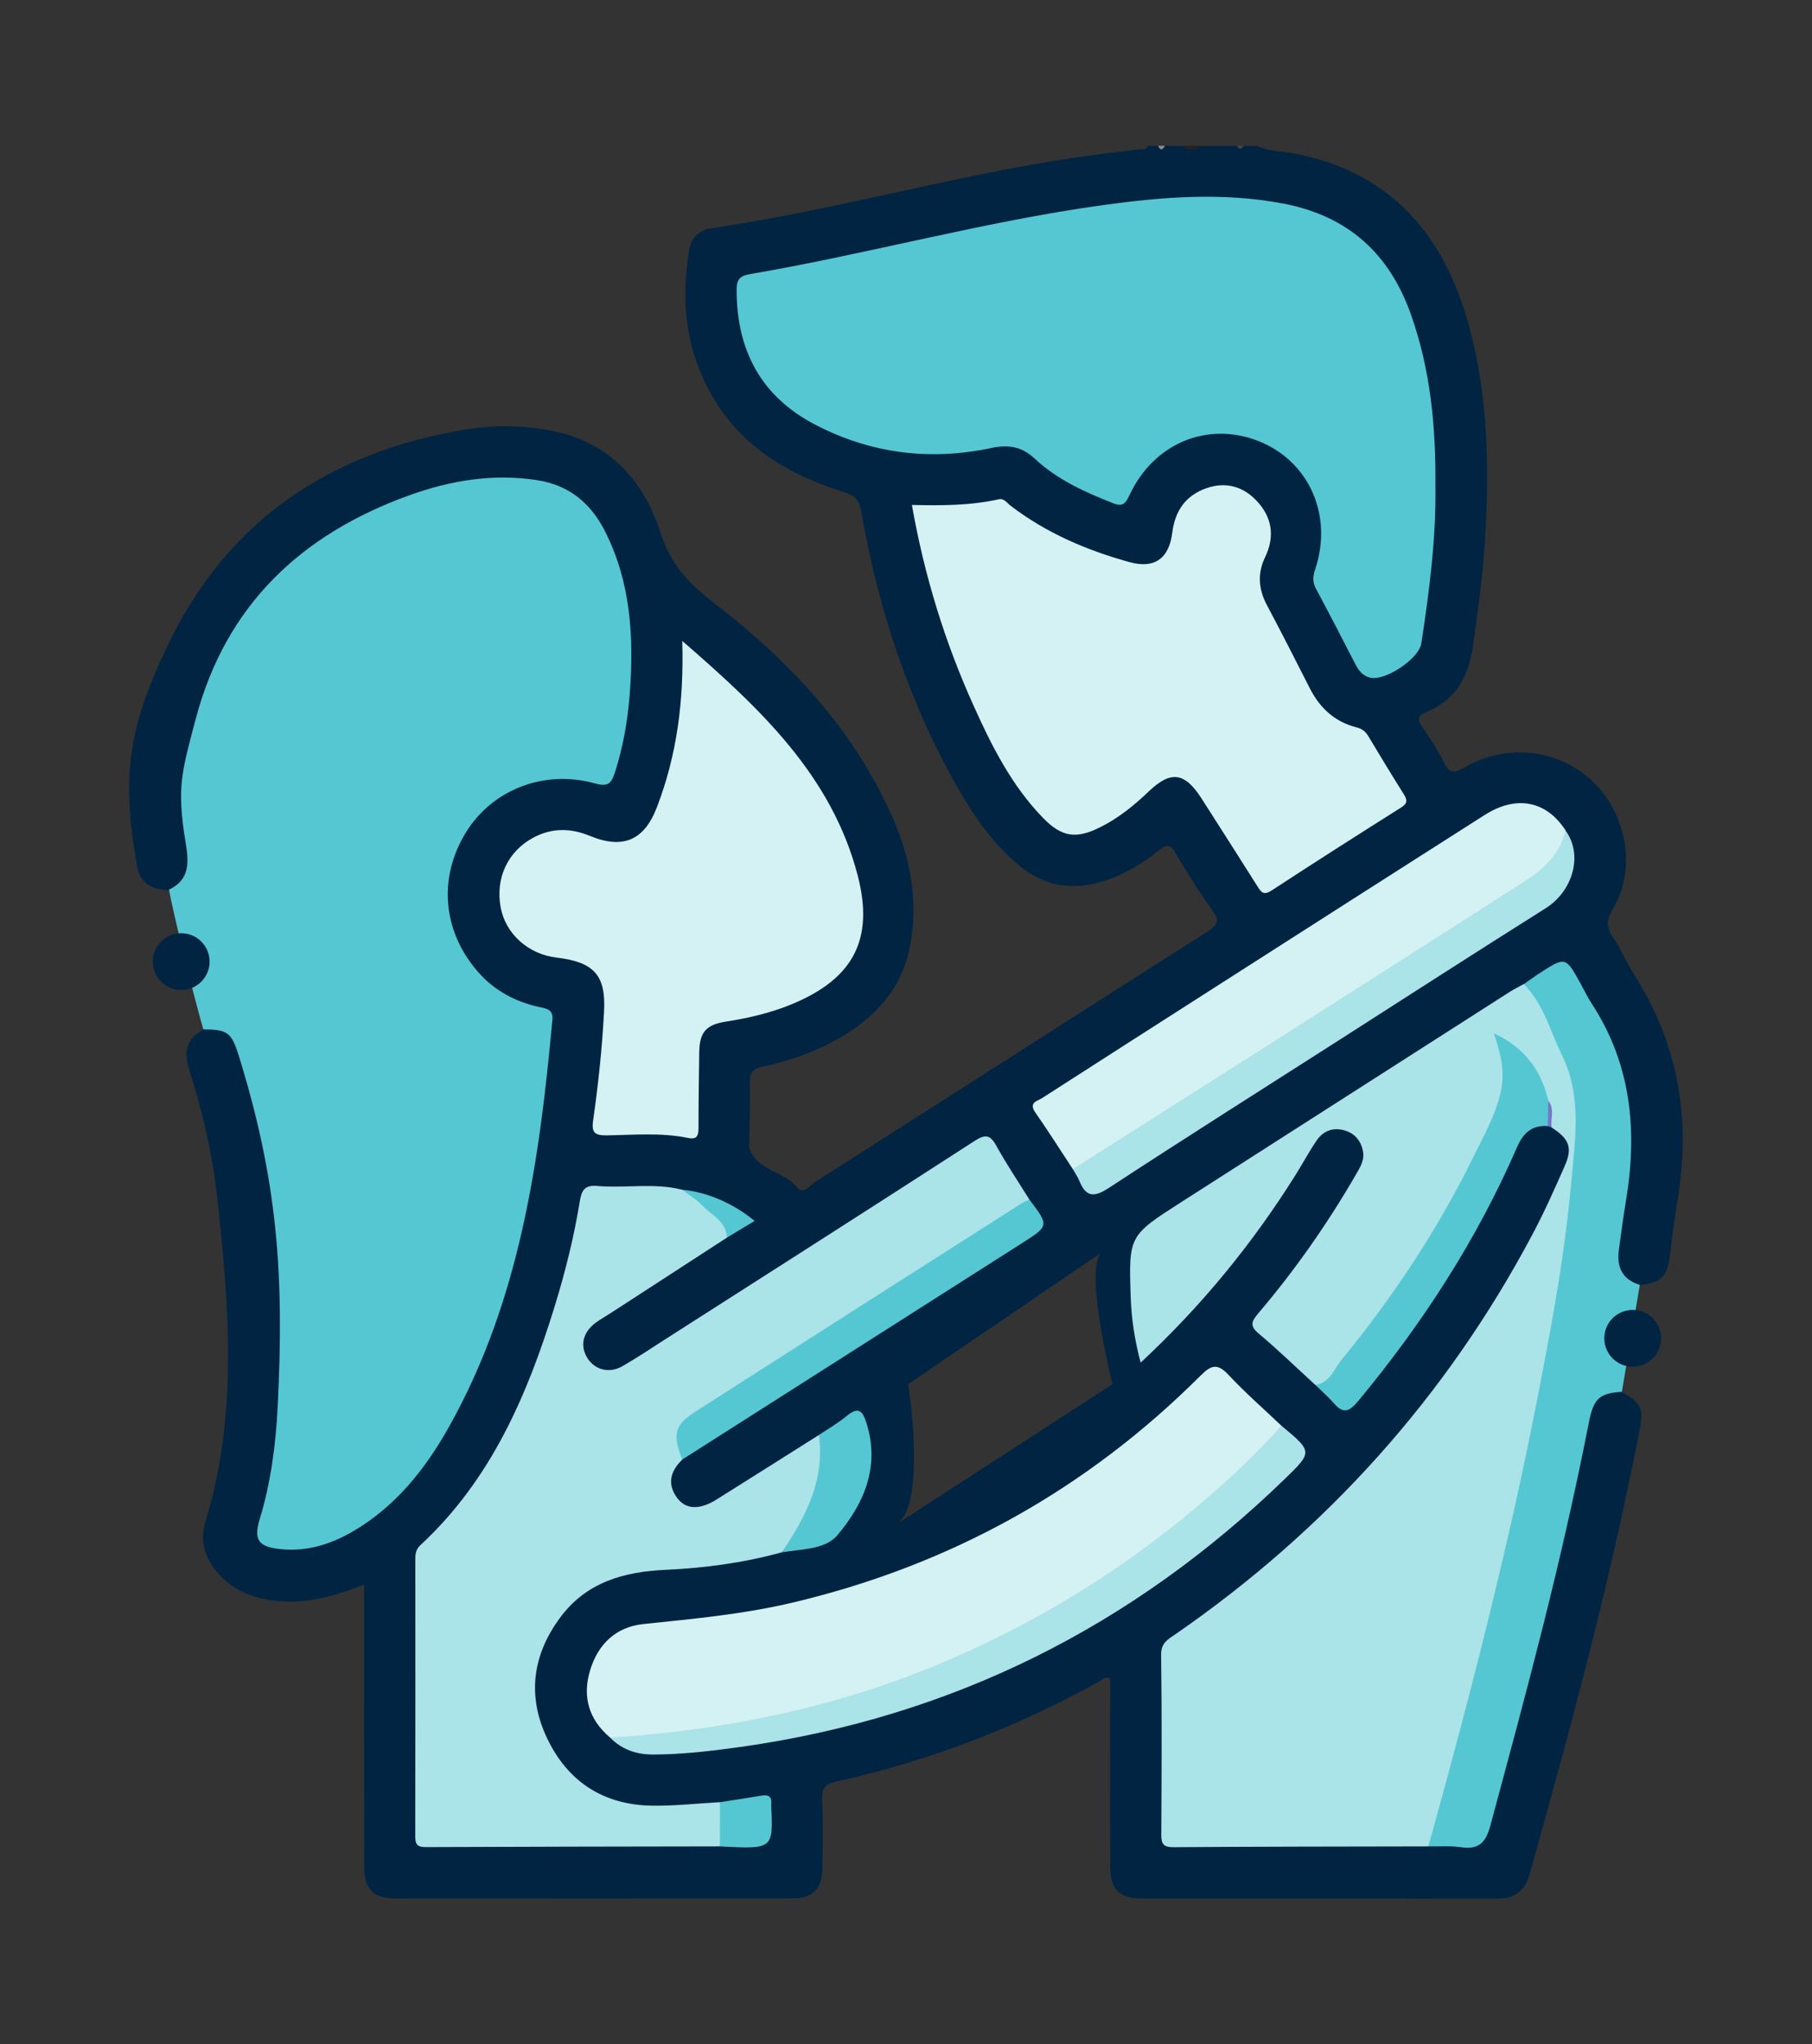 <svg xmlns="http://www.w3.org/2000/svg" xmlns:xlink="http://www.w3.org/1999/xlink" id="Capa_1" x="0px" y="0px" viewBox="0 0 201.61 227.44" xml:space="preserve"><rect x="0" y="0" width="201.61" height="227.44" fill="#333333" stroke="none"/><g>	<circle fill="#D4F1F4" cx="-727.49" cy="85.27" r="28.81"></circle>	<path fill="#002442" d="M-663.63,177.49c0,0.85,0,1.62,0,2.38c0,5.93,0,11.87,0,17.8c0,5.34,0,10.69,0,16.03  c0,1.78-1.35,3.14-3.11,3.14c-4.26,0-8.53,0-12.79,0c-1.71,0-3.03-1.3-3.06-3.02c-0.04-2.41,0.05-4.84-0.14-7.24  c-0.23-2.98-0.55-5.96-1.09-8.9c-1.19-6.47-3.48-12.57-6.54-18.41c-0.72-1.37-1.49-1.84-3.06-1.83  c-23.17,0.06-46.35,0.04-69.52,0.04c-5.19,0-10.38,0-15.57-0.02c-0.42,0-0.64,0.13-0.84,0.49c-2.63,4.61-4.63,9.47-6.11,14.56  c-1.2,4.1-1.92,8.29-2.16,12.55c-0.16,2.83-0.19,5.68-0.24,8.52c-0.04,1.99-1.26,3.25-3.24,3.25c-4.13,0-8.26,0-12.39,0  c-2.04,0-3.34-1.29-3.34-3.32c0-6.21,0-12.41,0-18.62c0-5.48,0-10.97,0-16.45c0-0.29,0-0.58,0-0.97c-0.3,0-0.56,0-0.82,0  c-2.19-0.01-4.38,0.01-6.57-0.04c-3.84-0.09-7.54-3.46-7.77-7.31c-0.2-3.35-0.11-6.72-0.13-10.07c-0.01-2.07,0.01-4.15,0.01-6.22  c0-1.04-0.03-2.07-0.03-3.11c0-11.51,0-23.02,0-34.52c0-3.29,0-6.58,0-9.87c-0.01-7.92,5.55-14.55,13.38-15.78  c8.59-1.35,16.41,4.47,17.88,12.61c0.27,1.47,0.28,3,0.3,4.5c0.04,3.45,0.01,6.9,0.01,10.36c0,0.27,0,0.54,0,0.85  c0.21,0.02,0.38,0.06,0.55,0.06c2.01,0.01,4.02,0.02,6.02,0.02c7.29,0.01,12.76,3.21,16.51,9.43c0.03,0.06,0.07,0.11,0.12,0.19  c0.75-0.6,1.47-1.24,2.26-1.79c2.61-1.83,5.52-2.59,8.71-2.59c21.28,0.02,42.56,0.01,63.84,0.01c5.96,0,11.91,0,17.87,0.01  c0.42,0,0.63-0.14,0.86-0.48c1.82-2.75,4.37-4.44,7.65-4.72c2.46-0.21,4.96-0.12,7.44-0.04c1.15,0.03,2.36,0.17,3.43,0.57  c3.99,1.48,6.32,4.38,6.9,8.63c0.09,0.64,0.11,1.3,0.11,1.95c0.01,12.91,0.01,25.81,0,38.72c0,4.33-3.04,7.99-7.31,8.54  c-1.98,0.25-4.01,0.08-6.02,0.1C-662.27,177.49-662.9,177.49-663.63,177.49z M-796.73,140.66c0-0.32,0-0.54,0-0.76  c0-10.29,0.02-20.58-0.01-30.87c0-1.71,0.04-3.46-0.33-5.11c-1.16-5.07-6.03-8.11-11.21-7.16c-3.79,0.7-7.09,4.13-7.5,7.97  c-0.18,1.67-0.14,3.37-0.14,5.06c-0.01,19.68-0.01,39.35,0,59.03c0,0.24,0.02,0.5,0.08,0.73c0.33,1.19,1.23,1.77,2.76,1.77  c18.53,0,37.05,0,55.58,0c30.49,0,60.97,0,91.46,0c2.91,0,5.82-0.02,8.73,0.01c1.73,0.02,2.83-0.99,2.8-2.77  c-0.06-3.2-0.01-6.41-0.02-9.61c0-0.65-0.05-1.31-0.16-1.95c-0.98-5.77-6.16-10.16-12.02-10.16c-41.27,0-82.55,0-123.82,0  c-4.45,0-8.89,0.01-13.34-0.01c-1.82-0.01-3.23-1.77-2.89-3.55c0.32-1.68,1.53-2.63,3.32-2.64  C-801.24,140.66-799.03,140.66-796.73,140.66z M-675.54,130.38c-0.49,0-0.92,0-1.34,0c-26.56,0-53.11,0-79.67,0.01  c-0.72,0-1.45,0.06-2.14,0.22c-4.66,1.11-7.11,5.35-6.37,10.01c29.84,0,59.67,0,89.52,0C-675.54,137.2-675.54,133.84-675.54,130.38  z M-669.88,210.64c0-11.05,0-22.07,0-33.12c-4.81,0-9.58,0-14.44,0c5.33,10.42,7.97,21.43,7.88,33.12  C-674.21,210.64-672.06,210.64-669.88,210.64z M-800.59,177.52c0,11.08,0,22.08,0,33.11c2.19,0,4.34,0,6.56,0  c-0.08-11.69,2.56-22.7,7.88-33.11C-791,177.52-795.77,177.52-800.59,177.52z M-790.55,125.04c0,5.34,0,10.45,0,15.59  c6.41,0,12.77,0,19.04,0c0-1.7,0.18-3.36-0.03-4.98c-0.67-5.09-4.36-9.26-9.39-10.13C-784.05,124.99-787.29,125.18-790.55,125.04z   M-654.54,145.33c0-5.55,0.03-10.91-0.02-16.27c-0.02-2.09-1.93-3.87-4.02-3.88c-2.28-0.02-4.55-0.02-6.83,0.01  c-1.97,0.03-3.85,1.83-3.88,3.8c-0.05,3.81-0.01,7.62-0.01,11.43c0,0.06,0.03,0.13,0.07,0.29  C-663.8,140.34-658.84,141.55-654.54,145.33z"></path>	<path fill="#002442" d="M-781.69,44.14c-2.73-2.73-5.39-5.46-8.14-8.1c-1.44-1.38-1.48-3.48-0.03-4.88  c2.89-2.78,5.69-5.66,8.54-8.49c1.14-1.13,3.06-1.08,4.26,0.11c2.69,2.67,5.36,5.36,8.04,8.04c0.09,0.09,0.19,0.18,0.37,0.35  c1.2-1.22,2.37-2.42,3.56-3.62c1.03-1.04,2.06-2.08,3.11-3.11c1.28-1.25,3.07-1.27,4.35,0c2.89,2.86,5.76,5.73,8.62,8.61  c1.29,1.3,1.25,3.15-0.05,4.46c-2.19,2.2-4.4,4.4-6.59,6.58c4,3.99,7.98,7.97,12.01,11.99c7.78-4.15,16.05-5.28,24.68-3.05  c8.62,2.23,15.27,7.24,20.13,14.73c6.97-2,13.96-4.01,21.06-6.05c-0.44-0.41-0.82-0.77-1.2-1.14c-1.77-1.71-3.53-3.42-5.29-5.14  c-1.81-1.77-1.14-4.61,1.29-5.32c3.92-1.15,7.85-2.26,11.78-3.37c1.03-0.29,1.97-0.02,2.76,0.68c2.71,2.39,5.4,4.78,8.1,7.18  c2.71,2.41,5.41,4.84,8.15,7.22c1.24,1.08,1.58,2.34,1.13,3.87c-2.02,6.86-4.04,13.72-6.06,20.59c-0.36,1.21-1.07,2.04-2.32,2.39  c-3.86,1.1-7.71,2.24-11.58,3.32c-2.35,0.66-4.41-1.29-3.87-3.67c0.67-2.95,1.42-5.88,2.16-8.94c-7.04,2.02-14.04,4.02-21,6.02  c-0.12,1.42-0.21,2.81-0.35,4.19c-0.42,3.96-1.61,7.69-3.42,11.22c-2.67,5.2-6.46,9.41-11.33,12.64c-2.09,1.38-4.52,0.4-4.97-2.04  c-0.24-1.29,0.29-2.34,1.38-3.08c3.86-2.6,6.96-5.91,9.16-10.03c1.76-3.29,2.76-6.8,3.1-10.52c0.38-4.11-0.14-8.12-1.61-11.93  c-2.75-7.11-7.64-12.28-14.63-15.38c-3.78-1.68-7.75-2.46-11.88-2.3c-6.47,0.26-12.19,2.49-17.08,6.79  c-3.97,3.49-6.71,7.78-8.19,12.86c-2.05,7.05-1.34,13.85,2,20.35c2.6,5.06,6.54,8.83,11.51,11.55c1.01,0.55,1.55,1.41,1.57,2.56  c0.01,1.24-0.45,2.26-1.59,2.84c-0.9,0.46-1.86,0.53-2.79,0.05c-7.62-3.97-12.9-10.03-15.93-18.04c-1.59-4.19-2.24-8.55-2.07-13.03  c0.19-5.17,1.52-10.01,3.93-14.58c0.09-0.17,0.06-0.54-0.07-0.67c-3.83-3.86-7.68-7.7-11.52-11.54c-0.04-0.04-0.11-0.07-0.24-0.14  c-1.85,1.87-3.7,3.74-5.56,5.61c-0.3,0.3-0.6,0.61-0.91,0.91c-1.41,1.4-3.32,1.41-4.74,0c-2.46-2.45-4.91-4.91-7.37-7.37  c-0.38-0.38-0.78-0.75-1.13-1.16c-1.2-1.4-1.12-3.12,0.19-4.42c2.08-2.07,4.15-4.14,6.23-6.21  C-781.94,44.42-781.84,44.3-781.69,44.14z M-759.81,31.03c-2.15,2.16-4.28,4.31-6.42,6.44c-1.57,1.57-3.38,1.56-4.92,0  c-2.27-2.29-4.56-4.57-6.82-6.86c-0.42-0.42-0.77-0.91-1.11-1.31c-1.56,1.55-2.94,2.93-4.33,4.32c0.5,0.52,0.98,1.05,1.49,1.56  c2.23,2.23,4.48,4.44,6.71,6.67c1.38,1.38,1.36,3.23-0.02,4.62c-1.11,1.12-2.23,2.24-3.35,3.35c-1.08,1.07-2.17,2.14-3.15,3.12  c1.43,1.46,2.8,2.86,4.19,4.28c2.16-2.17,4.33-4.34,6.5-6.51c1.33-1.34,3.32-1.39,4.65-0.07c2.66,2.64,5.29,5.29,7.94,7.94  c1.8,1.8,3.59,3.6,5.18,5.2c1.45-1.4,2.86-2.76,4.36-4.21c-0.14-0.11-0.4-0.29-0.62-0.51c-4.2-4.19-8.4-8.38-12.6-12.57  c-1.39-1.39-1.39-3.28,0-4.69c0.54-0.55,1.08-1.09,1.63-1.63c1.66-1.65,3.31-3.29,4.92-4.89  C-757.01,33.86-758.37,32.48-759.81,31.03z M-676.14,54.6c0.19,0.2,0.32,0.35,0.46,0.48c1.97,1.92,3.93,3.85,5.9,5.77  c1.92,1.86,1.25,4.68-1.31,5.42c-5.58,1.6-11.17,3.19-16.76,4.78c-2.71,0.78-5.42,1.57-8.12,2.35c0.55,1.93,1.08,3.82,1.62,5.73  c0.01,0,0.07,0.01,0.14-0.01c8.23-2.37,16.46-4.73,24.69-7.1c2.56-0.74,4.62,1.15,4.04,3.76c-0.41,1.84-0.86,3.67-1.3,5.5  c-0.26,1.08-0.53,2.16-0.81,3.3c1.58-0.45,3.04-0.86,4.5-1.31c0.21-0.07,0.47-0.29,0.53-0.49c0.47-1.45,0.9-2.91,1.33-4.37  c1.2-4.09,2.37-8.19,3.59-12.28c0.15-0.51,0.07-0.79-0.33-1.14c-4.31-3.8-8.61-7.62-12.89-11.45c-0.3-0.27-0.55-0.29-0.9-0.19  C-673.18,53.76-674.61,54.16-676.14,54.6z"></path>	<path fill="#002442" d="M-707.8,85.28c0.02,10.88-8.82,19.73-19.81,19.67c-11.02-0.05-19.4-9.02-19.56-19.37  c-0.17-10.78,8.61-19.68,19.03-19.99C-717.16,65.26-707.81,74.04-707.8,85.28z M-740.96,85.26c-0.01,7.44,6.03,13.51,13.46,13.52  c7.37,0.01,13.51-6.08,13.51-13.42c0-7.73-6.4-13.67-13.69-13.57C-734.97,71.89-740.95,77.86-740.96,85.26z"></path>	<path fill="#D4F1F4" d="M-796.73,140.66c-2.29,0-4.5,0-6.71,0c-1.79,0-3,0.96-3.32,2.64c-0.34,1.77,1.07,3.54,2.89,3.55  c4.45,0.02,8.89,0.01,13.34,0.01c41.27,0,82.55,0,123.82,0c5.86,0,11.05,4.38,12.02,10.16c0.11,0.64,0.15,1.3,0.16,1.95  c0.02,3.2-0.04,6.41,0.02,9.61c0.03,1.78-1.07,2.79-2.8,2.77c-2.91-0.03-5.82-0.01-8.73-0.01c-30.49,0-60.97,0-91.46,0  c-18.53,0-37.05,0-55.58,0c-1.53,0-2.43-0.58-2.76-1.77c-0.06-0.23-0.08-0.49-0.08-0.73c0-19.68-0.01-39.35,0-59.03  c0-1.69-0.04-3.39,0.14-5.06c0.41-3.84,3.71-7.27,7.5-7.97c5.18-0.95,10.05,2.08,11.21,7.16c0.37,1.64,0.33,3.4,0.33,5.11  c0.03,10.29,0.01,20.58,0.01,30.87C-796.73,140.12-796.73,140.35-796.73,140.66z"></path>	<path fill="#80D5DD" d="M-675.54,130.38c0,3.46,0,6.82,0,10.24c-29.85,0-59.69,0-89.52,0c-0.74-4.66,1.71-8.9,6.37-10.01  c0.69-0.16,1.43-0.22,2.14-0.22c26.56-0.01,53.11-0.01,79.67-0.01C-676.45,130.38-676.03,130.38-675.54,130.38z"></path>	<path fill="#55C7D2" d="M-669.88,210.64c-2.18,0-4.33,0-6.55,0c0.08-11.69-2.55-22.7-7.88-33.12c4.86,0,9.62,0,14.44,0  C-669.88,188.57-669.88,199.58-669.88,210.64z"></path>	<path fill="#55C7D2" d="M-800.59,177.52c4.82,0,9.59,0,14.44,0c-5.32,10.42-7.96,21.43-7.88,33.11c-2.22,0-4.37,0-6.56,0  C-800.59,199.6-800.59,188.6-800.59,177.52z"></path>	<path fill="#80D5DD" d="M-790.55,125.04c3.25,0.14,6.5-0.05,9.62,0.49c5.03,0.87,8.72,5.04,9.39,10.13  c0.21,1.61,0.03,3.27,0.03,4.98c-6.27,0-12.64,0-19.04,0C-790.55,135.49-790.55,130.38-790.55,125.04z"></path>	<path fill="#D4F1F4" d="M-654.54,145.33c-4.3-3.77-9.27-4.99-14.68-4.62c-0.04-0.17-0.07-0.23-0.07-0.29  c0-3.81-0.04-7.62,0.01-11.43c0.02-1.96,1.91-3.77,3.88-3.8c2.28-0.03,4.55-0.03,6.83-0.01c2.09,0.02,4,1.79,4.02,3.88  C-654.5,134.42-654.54,139.78-654.54,145.33z"></path>	<path fill="#80D5DD" d="M-759.81,31.03c1.44,1.45,2.8,2.83,4.22,4.26c-1.61,1.6-3.26,3.24-4.92,4.89  c-0.54,0.54-1.09,1.08-1.63,1.63c-1.39,1.41-1.39,3.3,0,4.69c4.2,4.19,8.4,8.38,12.6,12.57c0.22,0.22,0.48,0.4,0.62,0.51  c-1.51,1.46-2.91,2.81-4.36,4.21c-1.59-1.59-3.38-3.4-5.18-5.2c-2.64-2.65-5.28-5.31-7.94-7.94c-1.33-1.32-3.32-1.27-4.65,0.07  c-2.17,2.17-4.33,4.34-6.5,6.51c-1.39-1.42-2.76-2.82-4.19-4.28c0.99-0.98,2.07-2.04,3.15-3.12c1.12-1.11,2.24-2.23,3.35-3.35  c1.38-1.4,1.4-3.24,0.02-4.62c-2.23-2.23-4.48-4.45-6.71-6.67c-0.51-0.51-1-1.04-1.49-1.56c1.39-1.39,2.77-2.76,4.33-4.32  c0.33,0.4,0.69,0.89,1.11,1.31c2.27,2.3,4.55,4.57,6.82,6.86c1.55,1.56,3.36,1.57,4.92,0C-764.09,35.34-761.96,33.19-759.81,31.03z  "></path>	<path fill="#AAE3E8" d="M-676.14,54.6c1.53-0.44,2.96-0.84,4.37-1.26c0.35-0.1,0.6-0.08,0.9,0.19c4.28,3.83,8.58,7.65,12.89,11.45  c0.4,0.35,0.48,0.63,0.33,1.14c-1.22,4.09-2.39,8.19-3.59,12.28c-0.43,1.46-0.86,2.92-1.33,4.37c-0.07,0.2-0.32,0.43-0.53,0.49  c-1.45,0.45-2.92,0.86-4.5,1.31c0.28-1.15,0.55-2.23,0.81-3.3c0.44-1.83,0.9-3.66,1.3-5.5c0.58-2.61-1.48-4.5-4.04-3.76  c-8.23,2.37-16.46,4.74-24.69,7.1c-0.06,0.02-0.13,0.01-0.14,0.01c-0.54-1.91-1.08-3.8-1.62-5.73c2.7-0.78,5.4-1.57,8.12-2.35  c5.59-1.6,11.17-3.18,16.76-4.78c2.55-0.73,3.22-3.56,1.31-5.42c-1.97-1.92-3.94-3.84-5.9-5.77  C-675.82,54.95-675.95,54.8-676.14,54.6z"></path>	<path fill="#55C7D2" d="M-740.96,85.26c0.01-7.4,5.99-13.37,13.28-13.47c7.3-0.1,13.69,5.84,13.69,13.57  c0,7.34-6.14,13.43-13.51,13.42C-734.93,98.77-740.97,92.7-740.96,85.26z"></path>	<path fill="#AAE3E8" d="M-790.54,146.85c41.27,0,82.55,0,123.82,0c5.86,0,11.05,4.38,12.02,10.16c0.11,0.64,0.15,1.3,0.16,1.95  c0.02,3.2-0.04,6.41,0.02,9.61c0.03,1.78-1.07,2.79-2.8,2.77c-2.91-0.03-2.11-0.01-2.11-0.01c0-14.69-3.71-19.02-18.96-19.02  L-790.54,146.85z"></path>	<circle fill="#002442" cx="-725.62" cy="114.08" r="3.16"></circle></g><g>	<path fill="#002442" d="M181.86,108.5c-0.88-1.39-1.54-2.92-2.44-4.29c-0.67-1.02-0.71-1.78-0.06-2.89  c1.64-2.8,1.98-5.85,1.07-8.99c-2.18-7.57-10.59-10.91-17.55-6.92c-1.03,0.59-1.57,0.71-2.17-0.49c-0.7-1.41-1.58-2.75-2.47-4.05  c-0.56-0.84-0.52-1.26,0.48-1.66c3.29-1.33,4.7-3.97,5.17-7.36c0.53-3.83,1.08-7.66,1.32-11.53c0.5-8.07,0.4-16.11-1.74-23.98  c-2.74-10.09-8.58-17.09-19.27-19.23c-1.44-0.29-2.96-0.21-4.32-0.88h-1.52c-0.25,0.24-0.51,0.24-0.76,0h-3.81  c-0.76,0.31-1.52,0.31-2.29,0h-1.9c-0.25,0.24-0.51,0.24-0.76,0h-1.14c-0.15,0.52-0.6,0.34-0.94,0.38  c-2.51,0.33-5.04,0.6-7.54,0.98c-13.47,2.03-26.59,5.84-40.08,7.81c-1.4,0.2-2.25,1.07-2.48,2.5c-0.69,4.33-0.57,8.61,0.98,12.75  c2.82,7.58,8.68,11.75,16.12,14.05c1.16,0.36,1.81,0.74,2.06,2.18c1.91,10.99,5.38,21.46,10.97,31.17  c1.78,3.09,3.85,5.95,6.63,8.26c2.73,2.26,5.75,2.78,9.08,1.81c2.4-0.7,4.54-1.96,6.46-3.52c0.86-0.69,1.25-0.68,1.82,0.29  c1.29,2.18,2.63,4.34,4.11,6.39c0.87,1.21,0.55,1.68-0.59,2.4c-14.59,9.28-29.14,18.61-43.72,27.9c-0.55,0.35-1.2,1.39-1.93,0.49  c-1.49-1.83-4.5-1.8-5.29-4.41c-0.04-0.12,0-0.25,0-0.38c0.03-2.28,0.13-4.57,0.07-6.85c-0.03-1.1,0.32-1.54,1.4-1.76  c3.62-0.74,7.03-2.06,10.11-4.15c3.34-2.28,5.58-5.32,6.33-9.33c0.91-4.9,0.06-9.61-1.9-14.1c-4.36-9.98-11.62-17.62-20.1-24.14  c-2.74-2.1-4.69-4.27-5.79-7.7c-1.86-5.76-5.65-10.02-11.96-11.3c-3.33-0.67-6.69-0.68-10.03-0.11  c-14.82,2.53-26.1,10.04-32.73,23.76c-4.51,9.33-5.27,14.73-3.52,24.73c0.34,1.97,1.7,2.69,3.56,2.68c2.2-0.64,2.89-1.78,2.4-4.75  c-0.6-3.59-0.07-2.71,0.02-6.33c0.14-5.88,1.48-11.47,4.59-16.49c6.56-10.61,16.26-16.34,28.54-17.65  c7.83-0.83,11.59,1.78,13.93,9.27c2.21,7.05,1.73,14.17,0.03,21.24c-0.58,2.44-0.71,2.41-3.29,2.02  c-8.37-1.27-14.46,4.6-15.42,10.64c-1.18,7.45,2.37,13.01,9.6,15.38c1.49,0.49,1.88,1.31,1.61,2.7c-0.35,1.81-0.4,3.65-0.6,5.48  c-1.16,10.25-3.1,20.32-6.84,29.98c-2.12,5.48-4.86,10.64-8.9,14.96c-3.41,3.64-7.28,6.58-12.66,6.37  c-2.39-0.09-2.95-0.87-2.28-3.12c1.22-4.11,1.73-8.34,1.92-12.58c0.63-13.93,0.09-23.67-3.82-37.06c-0.34-1.16-0.63-2.34-1.3-3.36  c-0.96-1.47-1.97-1.77-3.7-1.14c-1.83,0.95-2.22,2.35-1.62,4.29c2.42,7.76,2.97,11.75,3.72,19.84c0.96,10.27,1.22,20.52-1.86,30.55  c-0.7,2.29-0.03,4.27,1.54,5.95c2.03,2.18,4.65,2.91,7.55,2.99c2.96,0.07,5.71-0.78,8.55-1.88v2.27c0,9.71-0.01,19.42,0.01,29.13  c0,2.46,1.02,3.51,3.44,3.51c14.72,0.01,29.44,0.01,44.16,0c2.32,0,3.36-1.05,3.38-3.37c0.03-2.54,0.06-5.08-0.02-7.61  c-0.04-1.2,0.22-1.73,1.54-2.02c10.26-2.25,19.97-6,29.17-11.07c0.39-0.21,0.73-0.71,1.33-0.39c0,6.93-0.01,13.85,0,20.76  c0,2.72,0.96,3.71,3.62,3.71c13.13,0.01,26.27-0.02,39.41,0.02c2.06,0.01,3.14-0.91,3.67-2.82c4.8-17.19,8.76-31.74,12.2-49.27  c0.48-2.47,0.2-3.09-1.98-4.28c-1.6-0.52-2.59-0.17-3.48,1.28c-0.58,0.94-0.72,2.02-0.93,3.08c-3.04,15.39-6.45,27.83-10.56,42.96  c-0.75,2.78-0.8,2.78-3.63,2.79c-0.94,0-1.87-0.02-2.81,0.01h-0.34c-8.79,0.01-17.58,0.01-26.37,0c-2.56,0-2.6-0.03-2.6-2.5  c-0.01-5.65,0.04-11.3-0.03-16.94c-0.02-1.63,0.5-2.73,1.86-3.65c4.57-3.1,8.94-6.5,12.98-10.26c8.48-7.91,16.03-16.61,22.14-26.52  c2.94-4.76,5.59-9.67,7.72-14.84c0.05-0.12,0.09-0.22,0.13-0.33c0,0,0,0,0-0.01c0.46-1.21,0.58-2.08,0.29-2.82  c-0.25-0.67-0.82-1.25-1.75-1.89c-0.16-0.08-0.32-0.15-0.48-0.21c-0.09-0.03-0.18-0.07-0.27-0.09c0,0-0.01-0.01-0.01-0.01  c-0.02-0.01-0.04-0.01-0.06-0.02c-0.02,0-0.04,0-0.05,0c-1.97-0.13-3.16,0.9-3.91,2.62c-4.09,9.44-9.51,18.06-15.95,26.06  c-2.57,3.2-2.72,3.37-5.32,0.7c-0.09-0.09-0.17-0.18-0.26-0.27c-0.06-0.06-0.13-0.13-0.19-0.2c-1.66-1.85-3.65-3.33-5.45-5.02  c-1.07-1.01-1.32-1.8-0.21-2.99c1.39-1.48,2.56-3.14,3.75-4.79c2.49-3.44,4.97-6.9,6.86-10.73c1.03-2.08,0.61-3.6-1.13-4.56  c-1.79-1-3.39-0.5-4.64,1.49c-0.41,0.64-0.78,1.3-1.18,1.95c-4.59,7.42-9.83,14.32-16.19,20.33c-0.33,0.31-0.57,0.88-1.28,0.65  c-0.93-3.65-0.94-7.38-0.77-11.12c0.06-1.28,0.88-1.99,1.9-2.65c7.13-4.63,14.3-9.2,21.47-13.75c6.64-4.22,13.22-8.55,19.91-12.69  c0.07-0.05,0.14-0.09,0.22-0.14c0.03-0.02,0.06-0.03,0.09-0.05c0.83-0.47,1.64-0.98,2.4-1.55c1.14-0.85,1.96-0.66,2.59,0.6  c1,1.98,2.17,3.87,3.17,5.86c2.17,4.28,3.35,8.76,2.78,13.58c-0.34,2.9-0.3,4.13-0.73,7.02c-0.23,1.56-0.54,3.13-0.52,4.72  c0.02,1.91,1.04,2.93,2.82,2.99c2.42-0.26,3.07-0.9,3.38-3.27c0.34-2.58,0.4-3.49,0.83-6.05  C188.17,124.65,186.79,116.25,181.86,108.5z M123.79,154L99.8,169.55c3.36-2.29,1.25-15.55,1.25-15.55l21.37-14.55  C120.73,142.04,123.79,154,123.79,154z"></path>	<path fill="#222222" d="M133.8,16.22c-0.76,0.54-1.52,0.61-2.28,0C132.28,16.22,133.04,16.22,133.8,16.22z"></path>	<path fill="#898989" d="M129.61,16.22c-0.25,0.5-0.51,0.57-0.76,0C129.11,16.22,129.36,16.22,129.61,16.22z"></path>	<path fill="#444444" d="M138.37,16.22c-0.25,0.47-0.51,0.41-0.76,0C137.87,16.22,138.12,16.22,138.37,16.22z"></path>	<path fill="#55C7D2" d="M18.81,98.98c2.34-1.12,2.2-3.06,1.85-5.19c-1.01-6.12-0.48-7.77,1.12-13.81  c3.34-12.65,11.74-20.55,23.78-24.88c4.57-1.65,9.3-2.43,14.19-1.68c3.57,0.55,5.99,2.57,7.57,5.7c2.91,5.75,3.22,11.93,2.74,18.18  c-0.23,2.9-0.72,5.77-1.62,8.57c-0.39,1.21-0.7,1.72-2.21,1.3c-5.7-1.59-11.47,0.69-14.4,5.46c-3.09,5.04-2.6,10.98,1.36,15.51  c1.85,2.12,4.26,3.38,7,3.94c0.87,0.18,1.36,0.38,1.27,1.41c-1.44,15.71-3.63,31.24-11.52,45.29c-2.63,4.69-5.94,8.85-10.7,11.62  c-2.47,1.43-5.09,2.25-7.99,1.96c-2.51-0.25-3.06-1.02-2.34-3.38c1.24-4.09,1.78-8.31,1.99-12.54c0.73-14.63,0-25.02-4.34-39.01  c-0.8-2.57-1.26-2.89-3.93-2.9C21.9,112.18,19.21,101.44,18.81,98.98z"></path>	<path fill="#55C7D2" d="M180.46,154.85c-2.49,0.16-3.15,0.72-3.68,3.44c-3.15,15.99-6.7,29.04-10.94,44.77  c-0.53,1.98-1.3,2.75-3.3,2.46c-1.18-0.17-2.4-0.07-3.6-0.09c-0.53-0.81-0.12-1.6,0.09-2.37c4.68-16.79,8.87-33.7,12.2-50.81  c1.52-7.84,2.51-15.76,3.5-23.67c0.76-6.13-1.26-11.62-4.16-16.87c-0.39-0.71-0.95-1.36-1.01-2.22c0.56-0.39,1.12-0.81,1.69-1.18  c2.93-1.89,2.94-1.89,4.59,1.09c0.43,0.77,0.81,1.58,1.29,2.31c4.38,6.74,5.07,14.11,3.79,21.83c-0.39,2.36-0.45,3.08-0.79,5.45  c-0.28,1.95,0.33,3.35,2.32,3.97C182.02,145.46,180.87,152.35,180.46,154.85z"></path>	<path fill="#AAE3E8" d="M169.54,109.48c2.2,2.22,2.94,5.24,4.26,7.94c2.21,4.5,1.47,9.3,1.04,13.98  c-0.53,5.89-1.44,11.73-2.52,17.56c-1.29,6.94-2.67,13.85-4.24,20.73c-2.73,12-5.85,23.89-9.16,35.74  c-9.45,0.02-18.91,0.02-28.36,0.09c-1.13,0.01-1.36-0.38-1.35-1.42c0.04-6.66,0.07-13.33-0.02-19.99c-0.02-1.33,0.78-1.73,1.6-2.29  c16.79-11.61,30.08-26.36,39.67-44.39c1.34-2.51,2.5-5.12,3.65-7.73c0.88-2,0.48-3.01-1.47-4.25c-0.67-0.81-0.37-1.87-0.72-2.77  c-0.82-2.74-2.12-5.15-4.96-6.8c1.89,4.68-0.39,8.46-2.22,12.26c-4.39,9.11-10.04,17.42-16.5,25.18c-0.46,0.55-0.95,1.28-1.89,0.77  c-2.1-1.92-4.15-3.91-6.33-5.74c-1.06-0.89-0.7-1.41,0-2.25c4.07-4.79,7.66-9.92,10.81-15.36c0.47-0.82,1.02-1.64,0.82-2.66  c-0.24-1.22-0.97-2.05-2.2-2.35c-1.26-0.31-2.28,0.16-2.97,1.18c-0.85,1.26-1.57,2.6-2.38,3.89c-4.77,7.6-10.4,14.49-17.19,20.81  c-0.66-2.52-1.02-4.85-1.1-7.21c-0.24-6.91-0.22-6.91,5.6-10.64c12.21-7.82,24.42-15.63,36.64-23.45  C168.54,110.01,169.05,109.76,169.54,109.48z"></path>	<path fill="#55C7D2" d="M159.71,54.14c0.08,5.66-0.66,11.56-1.57,17.45c-0.27,1.71-3.99,4.19-5.68,3.81  c-0.81-0.18-1.27-0.76-1.64-1.47c-1.45-2.82-2.9-5.63-4.4-8.43c-0.4-0.74-0.35-1.37-0.09-2.15c2.01-6.01-0.67-12.04-6.29-14.27  c-5.68-2.25-11.69,0.23-14.38,6.03c-0.43,0.91-0.74,1.3-1.81,0.88c-3.14-1.24-6.22-2.62-8.71-4.95c-1.47-1.38-2.97-1.6-4.86-1.19  c-6.81,1.44-13.38,0.62-19.56-2.59c-6.05-3.14-8.78-8.31-8.76-15.07c0-1.16,0.45-1.51,1.48-1.69c13.16-2.25,26.05-5.85,39.29-7.68  c6.65-0.92,13.34-1.45,20.05-0.17c7.24,1.38,11.86,5.6,14.25,12.47C159.16,41.18,159.77,47.45,159.71,54.14z"></path>	<path fill="#AAE3E8" d="M80.88,137.7c-4.29,2.79-8.59,5.57-12.88,8.36c-0.58,0.38-1.2,0.72-1.75,1.13  c-1.45,1.09-1.75,2.63-0.84,3.99c0.84,1.25,2.4,1.65,3.85,0.82c1.59-0.91,3.11-1.94,4.66-2.93c11.51-7.36,23.03-14.7,34.5-22.12  c1.22-0.79,1.75-0.71,2.44,0.54c1.13,2.04,2.44,3.99,3.67,5.97c-1.58,1.9-3.86,2.82-5.86,4.11c-10.18,6.54-20.31,13.15-30.59,19.52  c-2.18,1.35-2.45,3.13-2.17,5.31c-1.3,1.26-1.71,2.68-0.59,4.23c0.98,1.35,2.53,1.38,4.4,0.21c3.8-2.39,7.6-4.78,11.39-7.18  c0.83,0.83,0.61,1.91,0.53,2.87c-0.31,3.95-1.65,7.47-4.68,10.19c-4.22,1.16-8.54,1.74-12.9,1.94c-4.62,0.21-8.77,1.36-11.68,5.24  c-3.15,4.2-3.76,8.82-1.48,13.56c2.3,4.79,6.27,7.36,11.63,7.44c2.52,0.04,5.05-0.25,7.57-0.39c0.87,1.64,0.87,3.28-0.01,4.92  c-10.92,0.02-21.83,0.03-32.75,0.08c-0.97,0-1.14-0.37-1.14-1.23c0.02-10.28,0.02-20.56,0.01-30.85c0-0.6,0.09-1.07,0.57-1.52  c7.86-7.28,11.91-16.71,14.97-26.68c1.17-3.81,2.13-7.69,2.77-11.63c0.19-1.15,0.54-1.77,1.91-1.65c3.15,0.28,6.34-0.38,9.47,0.42  c1.92,0.65,3.34,1.98,4.65,3.45C81.05,136.38,81.4,136.97,80.88,137.7z"></path>	<path fill="#D4F1F4" d="M101.46,56.18c3.3,0.08,6.52,0.07,9.68-0.63c0.57-0.13,0.9,0.41,1.28,0.7c3.98,3.05,8.49,4.98,13.29,6.3  c2.74,0.75,4.36-0.4,4.72-3.28c0.3-2.42,1.48-4.15,3.82-4.96c2.13-0.74,4.06-0.19,5.56,1.4c1.73,1.83,2.07,3.97,0.94,6.31  c-0.85,1.77-0.73,3.53,0.2,5.28c1.63,3.07,3.21,6.17,4.78,9.27c1.12,2.21,2.79,3.75,5.21,4.36c0.62,0.16,0.99,0.45,1.3,0.97  c1.3,2.17,2.61,4.34,3.96,6.48c0.42,0.67,0.39,1.03-0.33,1.48c-4.82,3.04-9.62,6.1-14.39,9.22c-0.89,0.58-1.17,0.18-1.58-0.48  c-2.06-3.27-4.14-6.52-6.22-9.77c-1.87-2.92-3.42-3.12-5.88-0.76c-1.61,1.54-3.33,2.93-5.33,3.94c-2.73,1.38-4.34,1.15-6.46-1.05  c-3.44-3.56-5.65-7.92-7.65-12.37C105.14,71.48,102.85,64.07,101.46,56.18z"></path>	<path fill="#D4F1F4" d="M75.91,71.31c8.68,7.53,16.62,14.96,19.52,26.09c1.84,7.08-0.46,11.44-7.19,14.27c-2.4,1.01-4.93,1.6-7.5,2  c-2.18,0.34-2.91,1.18-2.94,3.42c-0.04,2.79-0.08,5.58-0.08,8.37c0,0.83-0.12,1.36-1.15,1.15c-3.01-0.62-6.07-0.33-9.11-0.29  c-1.43,0.02-1.64-0.45-1.46-1.7c0.57-4.01,1-8.04,1.21-12.1c0.21-4-1.1-5.49-5.31-5.98c-3.11-0.37-5.64-2.63-6.19-5.56  c-0.62-3.28,0.8-6.31,3.7-7.82c2.04-1.07,4.11-1.03,6.22-0.16c3.69,1.52,6.06,0.51,7.48-3.24C75.31,84,76.11,78.01,75.91,71.31z"></path>	<path fill="#D4F1F4" d="M67.88,193.32c-2.38-2.01-3.11-4.56-2.22-7.49c0.88-2.91,2.87-4.82,5.94-5.14c5.6-0.58,11.21-1.1,16.7-2.41  c17.48-4.16,32.6-12.56,45.3-25.25c1.2-1.2,1.89-1.34,3.09-0.06c1.85,1.98,3.91,3.78,5.88,5.65c0.21,1.01-0.6,1.47-1.14,2.04  c-4.49,4.78-9.51,8.94-14.83,12.74c-11.36,8.13-23.83,13.91-37.4,17.28c-6.35,1.58-12.82,2.39-19.32,3.05  C69.19,193.8,68.51,193.69,67.88,193.32z"></path>	<path fill="#D4F1F4" d="M119.37,130.08c-1.39-2.11-2.74-4.24-4.18-6.31c-0.78-1.12,0.24-1.26,0.78-1.61  c6.54-4.21,13.09-8.4,19.64-12.59c9.85-6.3,19.7-12.61,29.57-18.89c3.53-2.25,6.88-1.59,9.01,1.71c0.49,2.27-1.2,3.46-2.52,4.7  c-1.67,1.56-3.74,2.6-5.66,3.83c-12.39,7.93-24.77,15.85-37.16,23.77c-2.51,1.6-4.96,3.3-7.54,4.8  C120.7,129.83,120.15,130.34,119.37,130.08z"></path>	<path fill="#AAE3E8" d="M67.88,193.32c12.43-0.77,24.49-3.21,36.04-7.95c11.44-4.69,21.79-11.14,31.09-19.31  c2.67-2.34,5.22-4.77,7.56-7.44c3.48,2.9,3.49,2.91,0.39,5.92c-16.94,16.43-37.04,26.49-60.45,29.81  c-3.26,0.46-6.54,0.85-9.84,0.86C70.84,195.21,69.19,194.68,67.88,193.32z"></path>	<path fill="#AAE3E8" d="M119.37,130.08c6.72-4.27,13.45-8.53,20.16-12.8c10.02-6.38,20.03-12.77,30.04-19.18  c2.16-1.38,4.01-3.05,4.6-5.71c1.95,2.6,0.96,6.67-2.22,8.68c-7.83,4.93-15.6,9.94-23.39,14.93c-8.38,5.36-16.79,10.67-25.11,16.12  c-1.6,1.05-2.57,1.2-3.35-0.71C119.91,130.93,119.62,130.52,119.37,130.08z"></path>	<path fill="#55C7D2" d="M146.36,154.09c1.62-0.25,2.08-1.78,2.91-2.8c5.77-7.04,10.78-14.61,14.78-22.8  c1.1-2.24,2.35-4.45,2.92-6.96c0.5-2.21,0.06-4.21-0.77-6.57c3.45,1.6,5.28,4.12,6.08,7.52c0.25,0.94,0.34,1.88-0.06,2.81  c-1.79-0.14-2.76,0.8-3.44,2.37c-4.47,10.29-10.51,19.6-17.67,28.23c-1.04,1.25-1.69,1.41-2.73,0.2  C147.75,155.38,147.03,154.76,146.36,154.09z"></path>	<path fill="#55C7D2" d="M75.91,162.39c-1.1-2.74-0.86-3.85,1.4-5.29c12.11-7.76,24.24-15.49,36.37-23.22  c0.26-0.17,0.57-0.28,0.85-0.42c2.2,2.92,2.21,2.92-0.81,4.85C101.11,146.34,88.51,154.36,75.91,162.39z"></path>	<path fill="#55C7D2" d="M86.97,172.72c2.7-3.94,4.82-8.05,4.15-13.06c1.04-0.7,2.14-1.33,3.1-2.13c1.38-1.14,1.8-0.45,2.21,0.88  c1.49,4.83-0.33,8.94-3.28,12.42C91.81,172.42,89.13,172.34,86.97,172.72z"></path>	<path fill="#55C7D2" d="M80.1,205.43c0-1.64,0.01-3.28,0.01-4.92c1.55-0.24,3.09-0.47,4.63-0.73c0.83-0.14,1.17,0.18,1.07,1  c-0.01,0.06,0,0.13,0,0.19C86.02,205.74,86.02,205.74,80.1,205.43z"></path>	<path fill="#55C7D2" d="M80.88,137.7c-0.08-1.84-1.73-2.5-2.76-3.6c-0.63-0.67-1.46-1.15-2.2-1.72c2.67,0.22,5.65,1.48,8.04,3.46  C82.89,136.49,81.89,137.09,80.88,137.7z"></path>	<path fill="#7576C7" d="M172.21,125.29c0.02-0.94,0.04-1.87,0.06-2.81c0.75,0.91,0.21,1.99,0.38,2.97  C172.5,125.39,172.36,125.34,172.21,125.29z"></path>	<circle fill="#002442" cx="20.16" cy="106.99" r="3.16"></circle>	<circle fill="#002442" cx="181.66" cy="148.9" r="3.16"></circle></g><g>	<path fill="#002442" d="M55.87,647.58c-0.89,3.14-1.78,3.81-5.12,3.81c-10.5,0-20.99-0.05-31.49,0.04  c-2.28,0.02-3.9-0.69-4.89-2.75c0-6.09,0-12.18,0-18.28c0.31-0.76,0.31-1.52,0-2.28c0-0.25,0-0.51,0-0.76  c0.3-4.73,2.02-8.93,4.66-12.83c3.46-5.1,8.09-8.67,13.81-10.9c0.47-0.18,0.98-0.27,1.41-0.56c0.05-0.03,0.06-0.1,0.16-0.27  c-1.6-1.07-3.14-2.24-4.54-3.6c-4.16-4.03-6.25-9.01-6.8-14.68c-0.12-1.24-0.55-2.1-1.5-2.9c-2.55-2.14-4.69-4.61-6.04-7.72  c-0.67-1.54-0.99-3.13-0.97-4.79c-0.09-0.64,0.2-1.31-0.2-1.92c0-1.4,0-2.79,0-4.19c0.37-5.1,2.96-8.99,6.55-12.42  c5.53-5.27,9.68-11.38,10.99-19.09c0.4-2.37,0.65-4.76,0.64-7.18c-0.03-17.57,11.34-32.59,28.22-37.4c1.9-0.54,3.87-0.4,5.77-0.83  c1.65,0,3.3,0,4.95,0c0.89,0.31,1.78,0.31,2.67,0c0.13,0,0.25,0,0.38,0c1.46,0.61,3.05,0.55,4.56,0.92  c4.34,1.05,8.43,2.7,12.15,5.2c0.77,0.51,1.44,0.75,2.44,0.54c12.33-2.54,24.75,4.33,29.18,16.15c1.66,4.44,3.2,8.93,4.73,13.42  c3.45,10.18,9.57,18.5,17.71,25.4c2.48,2.1,4.74,4.4,6.4,7.22c5,8.47,3.08,18.83-4.72,24.86c-1.16,0.9-1.79,1.72-1.72,3.22  c0.06,1.11-0.25,2.24-0.43,3.58c2.93-0.77,5.69-1.55,8.53-2.02c24.92-4.12,49.5,12.69,54.81,37.52  c5.92,27.7-12.52,54.32-40.52,58.47c-20.93,3.11-41.77-8.18-50.82-27.61c-0.58-1.25-1.22-1.62-2.54-1.61  c-9.14,0.06-18.28,0.04-27.41,0.03c-2.79,0-3.9-0.91-4.5-3.58c-0.4-1.78,0.18-3.06,1.79-3.9c1.22-0.64,2.54-0.72,3.89-0.72  c7.49,0,14.97,0,22.46,0c2.3,0,2.32-0.01,1.95-2.16c-1.8-10.39-0.36-20.33,4.18-29.83c0.82-1.72,0.65-2.07-1.27-2.27  c-2.9-0.3-5.81-0.54-8.65-1.27c-1.15-0.3-1.94,0.3-2.75,0.94c-3.06,2.43-6.41,4.35-10.14,5.51c-9.96,3.1-19.22,1.52-27.61-4.57  c-2.08-1.51-3.87-1.95-6.42-1.48c-6.05,1.1-12.19,1.63-18.3,2.31c-11.16,1.24-18.98,9.86-19,21.06c0,2.73,0,5.46,0,8.18  c0,3.57,0,3.57,3.48,3.57c8.06,0,16.12,0,24.17,0c1.34,0,2.68,0.03,3.85,0.81C55.32,644.83,56.3,645.86,55.87,647.58z"></path>	<path fill="#002442" d="M74.16,486.09c-0.89,0.69-1.78,0.54-2.67,0C72.39,486.09,73.27,486.09,74.16,486.09z"></path>	<path fill="#002442" d="M14.38,628.12c0.66,0.76,0.53,1.52,0,2.28C14.38,629.64,14.38,628.88,14.38,628.12z"></path>	<path fill="#002442" d="M14.72,569.15l-0.17-0.06l-0.18,0.01c0-0.63,0-1.27,0-1.9C14.94,567.77,14.84,568.46,14.72,569.15z"></path>	<path fill="#88D8DF" d="M55.87,647.58c-0.96-3.1-1.93-3.81-5.2-3.81c-9,0-18.01-0.03-27.01,0.03c-1.3,0.01-1.76-0.27-1.69-1.64  c0.24-4.87-0.4-9.77,0.37-14.62c1.49-9.44,9.21-16.57,18.74-17.72c7.28-0.87,14.64-1.2,21.78-3c0.68-0.17,1.04,0.21,1.49,0.58  c12.45,10.3,27.64,10.29,40.22-0.02c0.45-0.37,0.83-0.78,1.49-0.54c3.93,1.39,8.13,1.15,12.27,2.01c-0.95,2.17-2.01,4.3-2.84,6.51  c-3.27,8.67-4.11,17.57-2.17,26.67c0.3,1.4,0.04,1.79-1.48,1.78c-8.24-0.08-16.49-0.05-24.73-0.03c-3.04,0.01-4.3,1.12-4.7,4.03  c-3.12-0.52-6.27-0.11-9.4-0.22c-0.61-0.22-0.74-0.81-1-1.31c-0.63-1.23-1.64-1.97-3.01-1.91c-1.43,0.06-2.48,0.81-3,2.21  c-0.17,0.45-0.14,1.03-0.72,1.25C62.16,647.26,59.01,647.71,55.87,647.58z"></path>	<path fill="#002442" d="M65.28,647.82c0.32-2.46,1.5-3.81,3.51-4.01c1.96-0.19,3.38,1.07,4.22,3.77c-0.36,1.78-1.12,3.25-3.04,3.72  C67.69,651.86,65.89,650.5,65.28,647.82z"></path>	<path fill="#AAE3E8" d="M84.43,532.56c-7.3,0-14.59-0.01-21.89,0c-9.32,0.01-15.51,6.15-15.46,15.49  c0.03,5.89-0.49,11.81,0.38,17.67c1.69,11.31,7.47,20.04,17.05,26.2c1.55,0.99,1.55,1.86,0.84,3.17c-0.3,0.55-0.63,1.1-1.02,1.6  c-2.42,3.18-4,3.41-6.91,0.74c-1.82-1.67-3.53-1.95-5.85-0.97c-10.44,4.42-21.38-3.69-20.39-15.01c0.25-2.83-0.19-3.62-2.74-4.99  c-7.44-3.97-8.71-13.37-2.61-19.18c6.84-6.52,11.97-14.06,13.88-23.49c0.64-3.18,0.91-6.39,0.93-9.64  c0.1-17.49,14.1-31.03,31.55-30.4c5.97,0.21,11.43,2.15,16.21,5.76c1.73,1.31,3.38,1.63,5.47,1.04  c9.12-2.55,18.38,2.07,21.78,10.91c1.82,4.72,3.44,9.51,5.11,14.28c3.95,11.25,10.88,20.37,19.88,28.03  c1.8,1.53,3.44,3.19,4.6,5.27c3.24,5.79,1.35,12.69-4.53,15.8c-2.42,1.28-3.28,2.85-3.06,5.6c0.86,11.12-10.12,18.96-20.39,14.59  c-2.31-0.98-4.13-0.75-5.85,1.01c-0.39,0.4-0.88,0.73-1.35,1.04c-3.34,2.2-6.48,0.64-7.09-3.42c-0.16-1.06,0.61-1.13,1.13-1.47  c9.28-5.96,15.17-14.31,17.11-25.16c1.3-7.28,0.54-14.68,0.49-22.03c0-0.19-0.07-0.37-0.11-0.56c-1.49-7.04-7.26-11.8-14.52-11.86  C99.53,532.52,91.98,532.56,84.43,532.56z"></path>	<path fill="#55C7D2" d="M160.69,673.43c-22.5-0.06-40.86-18.53-40.8-41.03c0.07-22.49,18.56-40.87,41.05-40.79  c22.51,0.07,40.83,18.52,40.78,41.05C201.67,655.16,183.22,673.48,160.69,673.43z"></path>	<path fill="#D4F1F4" d="M84.47,540.18c7.36,0,14.71-0.01,22.07,0c4.84,0.01,7.72,2.81,7.66,7.66c-0.08,5.76,0.53,11.56-0.39,17.28  c-2.35,14.69-15.06,25.27-29.87,25c-16.1-0.29-28.94-13.1-29.24-29.21c-0.08-4.5-0.06-9.01-0.01-13.51  c0.04-4.34,2.96-7.21,7.34-7.22C69.5,540.16,76.99,540.18,84.47,540.18z"></path>	<path fill="#D4F1F4" d="M84.41,607.51c-4.94-0.15-9.44-1.58-13.46-4.5c-0.89-0.65-1.15-1.1-0.31-2.04c0.96-1.08,1.64-2.4,2.07-3.81  c0.28-0.93,0.69-1.06,1.65-0.79c6.67,1.88,13.38,1.88,20.06,0.03c1.03-0.29,1.48-0.18,1.78,0.83c0.39,1.28,0.99,2.51,1.87,3.49  c0.97,1.08,0.83,1.65-0.34,2.46C93.71,605.97,89.28,607.38,84.41,607.51z"></path>	<path fill="#002442" d="M157.04,632.83c0-4.03,0-8.07,0-12.1c0-2.54-0.01-5.07,0-7.61c0.01-3.21,1.28-4.87,3.74-4.89  c2.52-0.02,3.87,1.69,3.87,4.99c0.01,5.9,0,11.8,0,17.7c0,0.63,0,1.25,0,1.91c3.66-0.87,6.85-4.6,7.39-8.64  c0.5-3.72,0.15-7.48,0.22-11.21c0.07-3.56,1.24-4.75,4.84-4.77c1.4-0.01,2.79-0.04,4.18,0.04c2.15,0.13,3.61,1.6,3.68,3.61  c0.07,1.91-1.22,3.67-3.24,3.8c-1.82,0.11-1.89,1-1.86,2.4c0.06,2.78,0.18,5.59-0.48,8.33c-1.72,7.2-6.19,11.91-13.18,14.16  c-1.2,0.39-1.64,0.83-1.57,2.06c0.09,1.77,0.06,3.55,0.01,5.33c-0.03,0.93,0.2,1.32,1.25,1.39c2.64,0.2,4.12,1.66,4.08,3.8  c-0.04,2.24-1.69,3.72-4.37,3.76c-3.17,0.05-6.34,0.05-9.51,0c-2.73-0.04-4.32-1.45-4.36-3.73c-0.05-2.25,1.33-3.66,4-3.83  c1.15-0.07,1.44-0.52,1.32-1.51c-0.01-0.13,0-0.25,0-0.38c0-1.9,0.43-3.95-0.12-5.67c-0.62-1.93-3.16-1.55-4.74-2.45  c-6.25-3.56-9.86-8.76-10.3-16.01c-0.12-2.02-0.07-4.06-0.06-6.09c0.01-0.86-0.07-1.34-1.18-1.45c-2.63-0.26-4.08-1.82-3.98-3.93  c0.1-2.24,1.75-3.58,4.47-3.63c1.33-0.02,2.66-0.03,4,0c2.83,0.07,4.21,1.38,4.27,4.22c0.08,3.36-0.02,6.72,0.05,10.08  c0.1,4.52,2.27,7.8,6.18,9.98c0.27,0.15,0.58,0.26,0.87,0.37C156.61,632.89,156.74,632.84,157.04,632.83z"></path>	<path fill="#002442" d="M78.2,569.97c1.36,0.1,2.73,0.18,3.91,0.79c1.56,0.81,2.94,0.61,4.51-0.03c2.69-1.1,5.44-0.98,8.1,0.22  c2.13,0.96,3.01,2.96,2.24,4.97c-0.72,1.87-2.78,2.85-4.86,2.11c-1.29-0.45-2.4-0.41-3.64,0.13c-2.74,1.19-5.55,1.2-8.29,0.02  c-1.23-0.53-2.35-0.63-3.64-0.17c-2.13,0.75-4.11-0.15-4.87-2.04c-0.81-2,0.07-4,2.17-5C75.23,570.3,76.72,570.09,78.2,569.97z"></path>	<path fill="#002442" d="M69.39,560.58c-0.86-0.13-1.87-0.14-2.83-0.54c-1.91-0.79-2.83-2.46-2.39-4.39  c0.44-1.92,2.05-3.22,4.04-2.88c1.56,0.26,2.42-0.04,3.17-1.51c0.96-1.89,3.06-2.43,4.88-1.54c1.77,0.86,2.54,2.85,1.87,4.82  C76.94,558.04,73.4,560.51,69.39,560.58z"></path>	<path fill="#002442" d="M99.61,560.58c-3.94,0.04-7.52-2.39-8.79-5.91c-0.75-2.07,0-4.1,1.84-4.96c1.89-0.89,3.93-0.25,4.98,1.74  c0.58,1.11,1.17,1.58,2.5,1.36c2.46-0.41,4.24,0.86,4.62,3.07c0.37,2.15-1,3.96-3.39,4.45  C100.76,560.45,100.13,560.51,99.61,560.58z"></path>	<path fill="#55C7D2" d="M88.41,499.51c1.73,1.31,3.38,1.63,5.47,1.04c9.12-2.55,18.38,2.07,21.78,10.91  c1.82,4.72,3.44,9.51,5.11,14.28c3.95,11.25,10.88,20.37,19.88,28.03c1.8,1.53,3.44,3.19,4.6,5.27c3.24,5.79,1.35,12.69-4.53,15.8  c-2.42,1.28-3.28,2.85-3.06,5.6c0.86,11.12-10.12,18.96-20.39,14.59c0,0,11.16-2.31,11.74-7.84c0.58-5.53,0.29-10.76,5.23-14.25  s7.27-9.89,5.23-12.36c-2.04-2.47-14.1-9.74-21.15-24.86c-7.05-15.12-13.56-28.21-19.61-28.5S88.41,499.51,88.41,499.51z"></path></g><g>	<path fill="#002442" d="M-719.51,593.77c-4.23-0.5-7.33-1.76-7.99-6.1c-0.17-1.13,0.65-1.21,1.21-1.57  c9.91-6.37,16.21-15.29,18.28-26.89c1.39-7.78,0.58-15.68,0.53-23.54c-0.01-0.2-0.08-0.4-0.11-0.6  c-1.59-7.51-7.76-12.61-15.51-12.67c-8.06-0.06-16.13-0.01-24.2-0.01c-7.79,0-15.59-0.01-23.38,0  c-9.96,0.02-16.57,6.57-16.51,16.55c0.03,6.3-0.53,12.62,0.41,18.88c1.8,12.08,7.98,21.41,18.22,27.99  c1.65,1.07,1.65,1.99,0.9,3.38c-0.32,0.59-0.68,1.17-1.08,1.71c-2.59,3.39-29.35,5.92-33.66,7.41  c-6.19,2.14-11.06,6.18-14.75,11.64c-2.82,4.16-4.65,8.66-4.98,13.71v0.82c0.33,0.82,0.33,1.63,0,2.44v19.52  c1.05,2.2,2.78,2.96,5.22,2.94c11.22-0.09,22.43-0.04,33.64-0.04c3.57,0,4.51-0.71,5.47-4.07c0.45-1.84-0.59-2.94-1.95-3.84  c-1.25-0.83-2.68-0.86-4.12-0.86c-8.61,0.01-17.22,0.01-25.83,0.01c-3.72-0.01-3.72-0.01-3.72-3.82c0-2.91,0-5.83,0.01-8.74  c0.02-11.96,8.37-21.18,20.29-22.5c6.54-0.72,13.1-1.29,19.56-2.47c2.71-0.49,4.63-0.03,6.85,1.59c8.97,6.5,18.86,8.2,29.5,4.88  c3.99-1.25,7.57-3.29,10.84-5.89c0.86-0.68,1.7-1.33,2.94-1.01c3.03,0.78,6.14,1.03,9.24,1.36c2.04,0.21,2.23,0.58,1.35,2.42  c-4.84,10.16-6.39,20.77-4.46,31.87c0.4,2.29,0.39,2.31-2.08,2.31c-8,0.01-16,0.01-23.99,0c-1.44,0-2.85,0.09-4.15,0.77  c-1.72,0.9-2.34,2.27-1.92,4.16c0.65,2.86,1.84,3.83,4.81,3.83c9.77,0.01,19.53,0.03,29.29-0.03c1.41-0.01,2.09,0.38,2.71,1.72  c9.68,20.76,31.93,32.81,54.3,29.49c29.9-4.44,49.61-32.88,43.28-62.47c-5.67-26.53-31.94-44.48-58.56-40.08  c-0.96,0.16-21.56,2.97-34.14,19.4C-707.78,597.39-715.64,594.23-719.51,593.77z"></path>	<path fill="#002442" d="M-822.15,624.49c0.71,0.81,0.57,1.63,0,2.44C-822.15,626.12-822.15,625.31-822.15,624.49z"></path>	<path fill="#88D8DF" d="M-777.82,645.29c-1.03-3.31-2.06-4.07-5.56-4.07c-9.62,0-19.24-0.03-28.86,0.03  c-1.38,0.01-1.88-0.29-1.81-1.76c0.26-5.2-0.42-10.44,0.39-15.62c1.59-10.09,9.84-17.71,20.02-18.93  c7.77-0.93,15.64-1.28,23.27-3.21c0.73-0.18,1.11,0.23,1.59,0.62c13.3,11,29.53,10.99,42.97-0.02c0.48-0.39,0.89-0.83,1.6-0.58  c4.2,1.48,8.68,1.22,13.11,2.15c-1.02,2.32-2.14,4.59-3.03,6.96c-3.49,9.27-4.39,18.77-2.31,28.5c0.32,1.5,0.04,1.92-1.58,1.9  c-8.81-0.09-17.61-0.05-26.42-0.04c-3.25,0.01-4.6,1.19-5.02,4.3c-3.34-0.55-6.7-0.12-10.05-0.24c-0.66-0.24-0.79-0.87-1.07-1.4  c-0.67-1.31-1.75-2.1-3.21-2.04c-1.53,0.06-2.65,0.87-3.21,2.36c-0.18,0.48-0.15,1.1-0.77,1.33  C-771.1,644.94-774.47,645.43-777.82,645.29z"></path>	<path fill="#002442" d="M-767.77,645.55c0.34-2.63,1.6-4.07,3.75-4.28c2.1-0.21,3.61,1.15,4.51,4.03c-0.38,1.9-1.2,3.48-3.25,3.98  C-765.2,649.86-767.12,648.41-767.77,645.55z"></path>	<path fill="#55C7D2" d="M-665.83,672.9c-24.03-0.06-43.66-19.8-43.59-43.84c0.07-24.03,19.83-43.66,43.86-43.59  c24.05,0.08,43.62,19.79,43.57,43.86C-622.05,653.38-641.76,672.96-665.83,672.9z"></path>	<path fill="#D4F1F4" d="M-747.27,530.54c7.86,0,15.72-0.01,23.58,0c5.17,0.01,8.25,3,8.18,8.19c-0.09,6.16,0.57,12.35-0.41,18.46  c-2.51,15.69-16.09,27-31.92,26.71c-17.2-0.31-30.92-13.99-31.24-31.21c-0.09-4.81-0.06-9.62-0.01-14.43  c0.05-4.64,3.16-7.7,7.84-7.72C-763.26,530.52-755.26,530.54-747.27,530.54z"></path>	<path fill="#D4F1F4" d="M-747.33,602.47c-5.28-0.16-10.08-1.69-14.38-4.81c-0.95-0.69-1.23-1.17-0.33-2.18  c1.03-1.16,1.76-2.57,2.21-4.07c0.3-0.99,0.74-1.13,1.77-0.84c7.13,2.01,14.3,2.01,21.43,0.03c1.1-0.3,1.58-0.2,1.91,0.88  c0.42,1.37,1.05,2.68,2,3.73c1.04,1.16,0.88,1.77-0.36,2.63C-737.39,600.83-742.13,602.34-747.33,602.47z"></path>	<path fill="#002442" d="M-669.73,629.53c0-4.31,0-8.62,0-12.93c0-2.71-0.01-5.42,0-8.13c0.01-3.43,1.37-5.2,3.99-5.22  c2.69-0.03,4.13,1.81,4.14,5.33c0.01,6.3,0,12.61,0,18.91c0,0.67,0,1.34,0,2.04c3.91-0.93,7.32-4.91,7.9-9.23  c0.53-3.98,0.16-7.99,0.23-11.98c0.07-3.8,1.33-5.08,5.17-5.1c1.49-0.01,2.98-0.04,4.47,0.04c2.29,0.13,3.85,1.71,3.93,3.86  c0.07,2.04-1.31,3.92-3.46,4.06c-1.94,0.12-2.02,1.07-1.99,2.57c0.06,2.97,0.19,5.97-0.51,8.9c-1.84,7.69-6.61,12.72-14.08,15.13  c-1.29,0.41-1.75,0.88-1.68,2.2c0.1,1.89,0.06,3.79,0.01,5.69c-0.03,0.99,0.22,1.41,1.33,1.49c2.83,0.21,4.4,1.77,4.36,4.06  c-0.04,2.39-1.81,3.97-4.67,4.02c-3.39,0.06-6.78,0.05-10.17,0c-2.91-0.05-4.61-1.55-4.66-3.98c-0.05-2.4,1.42-3.91,4.28-4.09  c1.23-0.08,1.53-0.56,1.41-1.62c-0.02-0.13,0-0.27,0-0.41c0-2.03,0.46-4.22-0.13-6.06c-0.67-2.06-3.37-1.65-5.07-2.62  c-6.68-3.81-10.54-9.36-11-17.11c-0.13-2.16-0.08-4.34-0.06-6.5c0.01-0.92-0.08-1.43-1.26-1.55c-2.8-0.28-4.36-1.94-4.25-4.2  c0.11-2.39,1.87-3.83,4.78-3.88c1.42-0.02,2.85-0.03,4.27,0c3.02,0.08,4.5,1.48,4.57,4.51c0.08,3.59-0.03,7.18,0.05,10.77  c0.1,4.83,2.43,8.34,6.61,10.66c0.29,0.16,0.62,0.28,0.93,0.39C-670.19,629.59-670.05,629.54-669.73,629.53z"></path>	<path fill="#002442" d="M-753.96,562.37c1.46,0.11,2.92,0.19,4.18,0.84c1.67,0.86,3.15,0.65,4.82-0.03  c2.87-1.17,5.81-1.05,8.66,0.23c2.28,1.03,3.22,3.17,2.39,5.31c-0.77,2-2.96,3.04-5.19,2.26c-1.37-0.48-2.57-0.44-3.89,0.14  c-2.93,1.27-5.93,1.28-8.86,0.02c-1.32-0.57-2.51-0.67-3.89-0.18c-2.27,0.8-4.39-0.16-5.21-2.18c-0.87-2.13,0.08-4.27,2.31-5.34  C-757.14,562.72-755.55,562.5-753.96,562.37z"></path>	<path fill="#002442" d="M-763.38,552.33c-0.92-0.13-2-0.15-3.02-0.58c-2.04-0.85-3.02-2.63-2.55-4.69  c0.47-2.05,2.19-3.44,4.31-3.08c1.67,0.28,2.59-0.04,3.39-1.61c1.03-2.02,3.27-2.59,5.22-1.65c1.89,0.91,2.71,3.04,1.99,5.15  C-755.31,549.62-759.09,552.27-763.38,552.33z"></path>	<path fill="#002442" d="M-731.08,552.34c-4.21,0.04-8.03-2.56-9.39-6.31c-0.8-2.21,0-4.38,1.97-5.3c2.02-0.95,4.2-0.27,5.32,1.86  c0.62,1.18,1.25,1.69,2.67,1.45c2.63-0.44,4.53,0.92,4.93,3.28c0.39,2.3-1.07,4.23-3.62,4.75  C-729.86,552.2-730.54,552.26-731.08,552.34z"></path>	<g>		<g>			<g>				<path fill="#002442" d="M-711.69,546.18c-0.79,0-1.58-0.15-2.35-0.45l-1.16-0.45l-0.88-0.88c-0.84-0.84-1.21-1.12-1.38-1.2     l-0.32-0.03c-0.05-0.01-0.1-0.01-0.14-0.02c-1.56,0.06-4.05,0.11-6.13-1.87c-2.15-2.05-2.16-4.68-2.16-6.25     c0-1.08,0-2.15,0-3.23c0-0.23,0-0.45,0-0.68c-2.55-0.96-4.72-2.41-6.48-4.33c-1.02,0.72-2.09,1.42-3.28,2.08     c-6.34,3.47-13,5.32-19.79,5.5c-2.19,0.06-4.29-0.05-6.32-0.15c-1.5-0.08-2.92-0.15-4.31-0.15c-0.84,0.19-1.39,0.7-1.65,1.55     c-0.24,1.84-1.02,3.3-2.32,4.37c-1.34,1.1-3.07,1.61-4.88,1.43l-2.53-0.25l-1.56-2.01c-1.51-1.94-1.52-4.01-1.53-4.69     c-0.04-5.24-0.08-10.66,1.29-16.24c1.83-7.44,5.35-13.91,10.46-19.23c5.92-6.16,14.41-10.88,22.72-12.63l0.61-0.13h0.62     c0.95,0,5.33,0.57,6.26,0.75l0,0c23.19,4.44,31.94,20.63,33.33,28.58c0.29,1.68,0.43,3.47,0.42,5.64     c-0.01,3.27-0.01,6.53-0.01,9.8c0,2.35,0,4.71,0,7.06c0,0.07,0,0.14,0.01,0.2c0.03,0.99,0.09,3.06-1.3,5.16l-0.53,0.81     l-0.76,0.59C-708.92,545.72-710.29,546.18-711.69,546.18z M-717.42,543.21C-717.42,543.21-717.42,543.21-717.42,543.21     L-717.42,543.21z M-766.55,522.2c1.74,0,3.42,0.08,5.05,0.17c1.89,0.1,3.68,0.19,5.41,0.14c4.96-0.13,9.67-1.45,14.4-4.04     c1.13-0.62,2.28-1.45,3.5-2.34c0.52-0.38,1.04-0.75,1.56-1.12c3.88-2.72,8.14-2.08,11.13,1.67c0.33,0.41,0.64,0.85,0.95,1.34     c0.56,0.88,1.43,1.85,3.64,2.34l0.11,0.02c0.68,0.15,2.29,0.5,3.76,1.73c0-0.32,0-0.64,0-0.97c0.01-1.45-0.07-2.58-0.24-3.55     c-0.03-0.15-3.18-15.01-23.87-18.97l0,0c-0.49-0.09-2.49-0.34-3.65-0.47c-5.73,1.4-11.71,4.82-15.78,9.06     c-3.7,3.85-6.15,8.38-7.5,13.85c-0.11,0.43-0.2,0.86-0.28,1.3c0.22-0.04,0.44-0.07,0.66-0.1l0.37-0.05l0.37,0     C-766.81,522.2-766.68,522.2-766.55,522.2z"></path>			</g>			<g>				<path fill="#002442" d="M-781.81,546.21l-1.03-0.01c-2.23-0.04-4.25-1.21-5.39-3.13l-0.23-0.43c-0.88-1.81-0.86-3.47-0.84-4.36     l0-0.22c0-1.11-0.01-2.22-0.02-3.34c-0.03-2.79-0.05-5.67,0.05-8.56c0.34-9.82,10.24-38.7,37.52-39.93     c0.13-0.01,0.29-0.02,0.48-0.03c1.45-0.09,4.14-0.25,6.8,0.06l5.78,0.69l-0.58,5.8c-0.39,3.87-3.65,5.01-5.6,5.7     c-2.52,0.88-7.18,2.52-11.8,5.72c-6.05,4.71-9.72,10.5-11.19,17.72c-0.87,4.22-0.83,8.83-0.76,12.96     c0.59,2.9-0.38,4.85-1.35,6.01c-1.45,1.73-3.67,2.56-6.09,2.27c-0.5-0.06-0.96-0.11-1.87,0.9c-1.15,1.29-2.49,1.73-2.93,1.87     L-781.81,546.21z M-786.77,536.12c-0.01,0.01-0.01,0.01-0.02,0.02C-786.78,536.13-786.77,536.13-786.77,536.12z"></path>			</g>		</g>		<g>			<g>				<path fill="#AAE3E8" d="M-740.02,492.8c21.8,4.17,27.83,19.39,28.6,23.78c0.27,1.52,0.33,3.05,0.33,4.59     c-0.02,5.62,0,11.25-0.01,16.87c0,0.71,0.12,1.45-0.31,2.1c-0.14,0.11-0.3,0.13-0.46,0.07c-1.41-1.41-2.88-2.72-5.01-2.91     c-0.38-0.03-0.76-0.09-1.15-0.08c-2.16,0.09-2.24,0.01-2.25-2.21c-0.01-2.12,0-4.24,0-6.36c0-0.53,0.06-1.06-0.2-1.56     c-0.35-0.7-1.04-0.8-1.7-0.95c-3.09-0.69-5.62-2.23-7.35-4.95c-0.18-0.28-0.37-0.56-0.58-0.83c-1-1.25-1.78-1.43-3.09-0.52     c-1.85,1.3-3.63,2.72-5.62,3.81c-5.33,2.92-10.98,4.61-17.09,4.77c-3.67,0.1-7.31-0.33-10.97-0.31     c-3.53,0.47-6.16,2.87-6.98,6.33c-0.1,0.43,0.06,1.13-0.78,1.05c-0.25-0.33-0.28-0.71-0.28-1.1c-0.04-4.96-0.08-9.92,1.12-14.78     c1.55-6.29,4.45-11.82,8.98-16.54c5.13-5.34,12.62-9.45,19.67-10.94C-744.88,492.16-741.03,492.61-740.02,492.8z"></path>			</g>			<g>				<path fill="#55C7D2" d="M-745.17,492.16c-0.04,0.41-7.59,2.05-15.01,7.22c-7.05,5.44-11.69,12.52-13.49,21.31     c-1.01,4.92-0.95,9.92-0.86,14.91c0.37,1.24,0.17,1.75-0.84,1.63c-2.88-0.34-5.12,0.76-6.98,2.85c-0.1,0.11-0.24,0.15-0.38,0.19     c-0.18,0-0.31-0.08-0.4-0.23c-0.31-0.63-0.23-1.32-0.23-1.99c-0.01-3.89-0.11-7.79,0.02-11.68c0.22-6.28,7.65-33.12,31.87-34.21     C-750.53,492.12-747.69,491.86-745.17,492.16z"></path>			</g>		</g>	</g></g></svg>